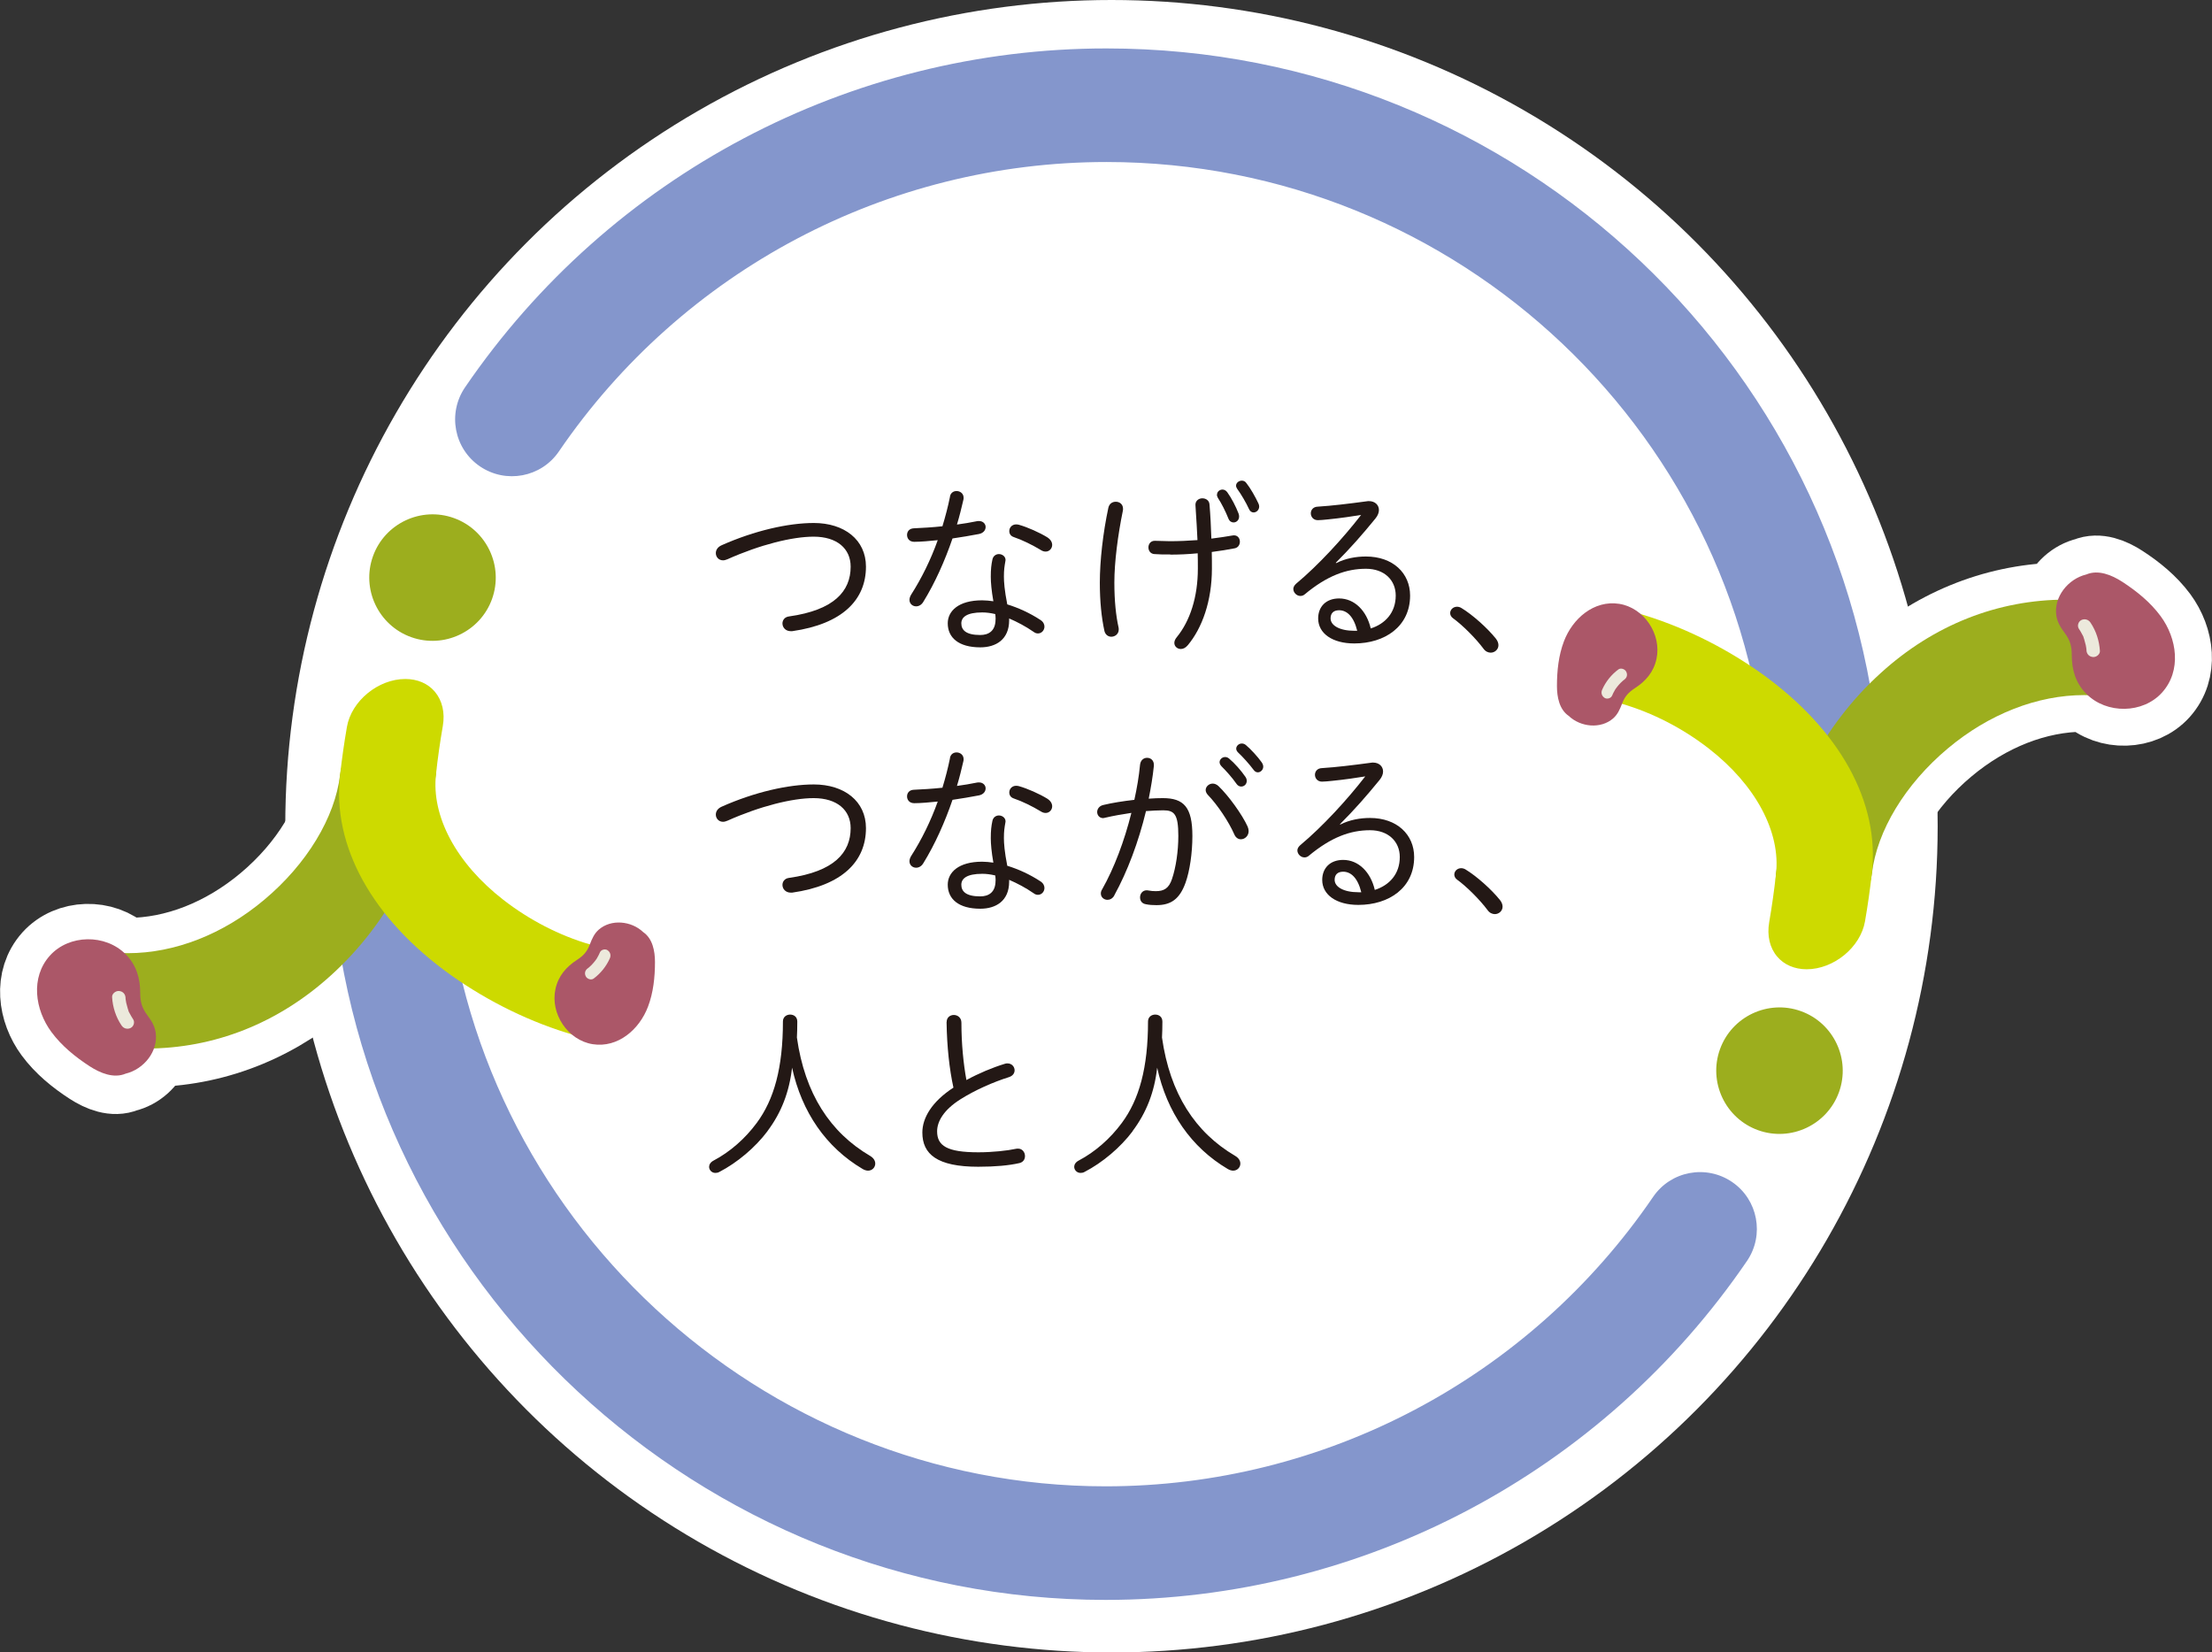 <?xml version="1.0" encoding="UTF-8"?><svg id="_レイヤー_2" xmlns="http://www.w3.org/2000/svg" width="283.18" height="211.53" viewBox="0 0 283.18 211.53"><rect x="0" y="0" width="283.18" height="211.53" fill="#333333" stroke="none"/><defs><style>.cls-1{fill:#ab5768;}.cls-1,.cls-2,.cls-3,.cls-4,.cls-5,.cls-6,.cls-7{stroke-width:0px;}.cls-2{fill:#231815;}.cls-3{fill:#cdda00;}.cls-4{fill:#fff;}.cls-5{fill:#ece9dc;}.cls-8{fill:none;stroke:#fff;stroke-miterlimit:10;stroke-width:9.46px;}.cls-6{fill:#9cae1e;}.cls-7{fill:#8496cc;}</style></defs><g id="_レイヤー_1-2"><path class="cls-8" d="m54.53,94.85c-.96-1.07-2.34-1.66-3.9-1.66-3.47,0-6.71,2.83-7.08,6.18-.64,5.48-4.27,11.47-9.72,16.03-5.25,4.4-11.45,6.83-17.45,6.83-.15,0-.29,0-.44-.01-2.63-2.47-7.15-2.37-9.56.31-2.5,2.79-1.91,6.91.2,9.77,1.3,1.76,3.05,3.19,4.92,4.4,1.33.86,3.06,1.58,4.59.93,1.65-.39,3.05-1.66,3.61-3.21,8.38-.24,16.21-3.47,22.71-9.38,7.4-6.71,12.28-16.1,13.41-25.76.19-1.71-.27-3.28-1.29-4.43Z"/><path class="cls-8" d="m228.65,116.32c.96,1.07,2.34,1.66,3.9,1.66,3.47,0,6.71-2.83,7.08-6.18.64-5.48,4.27-11.47,9.72-16.03,5.25-4.4,11.45-6.83,17.45-6.83.15,0,.29,0,.44.01,2.63,2.47,7.15,2.37,9.56-.31,2.5-2.79,1.91-6.91-.2-9.77-1.3-1.76-3.05-3.19-4.92-4.4-1.33-.86-3.06-1.58-4.59-.93-1.65.39-3.05,1.66-3.61,3.21-8.38.24-16.21,3.47-22.71,9.38-7.4,6.71-12.28,16.1-13.41,25.76-.19,1.71.27,3.28,1.29,4.43Z"/><circle class="cls-4" cx="142.29" cy="105.77" r="105.77"/><path class="cls-7" d="m141.54,204.81c-51.8,0-95.33-40.43-99.09-92.04-.29-4.01,2.72-7.49,6.73-7.78,3.99-.32,7.49,2.72,7.78,6.73,3.21,44.04,40.36,78.55,84.58,78.55,28.05,0,54.25-13.85,70.09-37.05,2.26-3.32,6.79-4.17,10.11-1.91,3.32,2.26,4.17,6.79,1.91,10.11-18.55,27.17-49.25,43.39-82.11,43.39Z"/><path class="cls-6" d="m18.68,134.24c-2.41,0-4.86-.25-7.28-.76-3.56-.75-6.37-4.11-6.12-7.34.2-2.75,2.44-4.74,5.32-4.74.45,0,.91.05,1.37.15,1.41.31,2.89.47,4.4.47,6,0,12.2-2.42,17.45-6.83,5.45-4.56,9.08-10.55,9.72-16.03.37-3.35,3.61-6.18,7.08-6.18,1.56,0,2.94.59,3.9,1.66,1.02,1.14,1.48,2.71,1.29,4.43-1.13,9.67-6.02,19.06-13.41,25.76-6.76,6.15-14.96,9.4-23.72,9.4Z"/><path class="cls-3" d="m76.4,132.95c-.89,0-1.84-.14-2.83-.43-5.54-1.59-11.02-4.26-15.87-7.71-10.06-7.19-15.22-16.53-14.16-25.64.23-2.03.52-4.08.87-6.1.57-3.33,4-6.15,7.48-6.15,1.55,0,2.9.58,3.78,1.63.95,1.13,1.31,2.68,1.02,4.38-.35,2.03-.65,4.1-.87,6.14-.63,5.42,2.6,11.45,8.63,16.13,3.33,2.58,7.16,4.56,11.08,5.7l.72.21c3.53,1.02,5.3,1.53,6.19,4.71.13.46.21.93.25,1.39.09,1.24-.47,2.68-1.47,3.76-.83.9-2.34,1.97-4.81,1.97Z"/><path class="cls-6" d="m47.75,71.2c-1.51,4.2.68,8.85,4.88,10.36,4.2,1.51,8.85-.68,10.36-4.88,1.51-4.2-.68-8.85-4.88-10.36-4.2-1.51-8.85.68-10.36,4.88Z"/><path class="cls-2" d="m104.18,66.95c3.91,0,6.68,2.15,6.68,5.59,0,4.24-3.01,7.34-9.45,8.26h-.17c-.69,0-1.07-.5-1.07-.99,0-.4.26-.83.85-.9,5.75-.81,7.88-3.22,7.88-6.37,0-2.3-1.73-3.84-4.74-3.84-2.72,0-6.84,1.02-11.03,2.89-.21.09-.4.14-.57.14-.57,0-.92-.45-.92-.92,0-.38.21-.78.76-1.02,4.21-1.87,8.52-2.84,11.77-2.84Z"/><path class="cls-2" d="m121.61,63.57c.1-.5.47-.71.85-.71.45,0,.9.31.9.85,0,.07,0,.17-.02.24-.24,1.04-.5,2.11-.83,3.2.88-.12,1.75-.26,2.56-.43.09-.02.19-.02.26-.02.54,0,.85.38.85.76s-.26.78-.85.9c-1.09.21-2.23.4-3.39.57-.97,2.84-2.25,5.71-3.74,8.12-.24.4-.59.57-.92.57-.45,0-.85-.33-.85-.83,0-.19.07-.43.21-.66,1.35-2.11,2.51-4.47,3.41-6.98-.99.1-2.15.21-3.01.21-.62,0-.92-.43-.92-.88,0-.43.28-.83.88-.85,1.09-.05,2.34-.12,3.65-.26.38-1.25.71-2.51.97-3.79Zm5.23,10.28c0-1.02.07-1.56.21-2.23.1-.47.47-.69.83-.69.4,0,.85.28.85.76,0,.05-.02.1-.02.14-.12.69-.19,1.09-.19,1.99,0,.64.07,1.73.43,3.55,1.4.43,2.87,1.09,4.24,1.99.38.24.52.57.52.85,0,.47-.36.88-.83.88-.17,0-.36-.05-.54-.19-1.02-.71-2.11-1.28-3.15-1.73v.24c0,2.46-1.7,3.46-3.69,3.46-2.79,0-4.17-1.25-4.17-3.08,0-1.56,1.37-2.94,4.4-2.94.45,0,.95.05,1.44.12-.24-1.37-.33-2.41-.33-3.12Zm.62,5.42c0-.24-.02-.45-.05-.66-.59-.14-1.14-.21-1.66-.21-1.99,0-2.68.61-2.68,1.4,0,.85.59,1.49,2.42,1.49,1.06,0,1.96-.5,1.96-2.01Zm6.65-10.46c.4.26.59.61.59.95,0,.45-.36.85-.83.85-.19,0-.4-.05-.61-.19-1.09-.66-2.39-1.3-3.46-1.66-.43-.14-.59-.45-.59-.78,0-.43.33-.85.88-.85.12,0,.24.02.36.05,1.09.31,2.6.97,3.67,1.63Z"/><path class="cls-2" d="m142.85,64.23c.47,0,.92.31.92.9,0,.07,0,.14-.02.24-.64,3.13-1.09,6.56-1.09,9.21,0,2.37.21,4.29.54,5.75.02.1.02.19.02.26,0,.57-.47.92-.95.92-.38,0-.76-.24-.88-.73-.38-1.73-.59-3.81-.59-6.18,0-2.82.4-6.35,1.09-9.59.12-.54.52-.78.95-.78Zm6.96,6.75c-.88,0-1.4,0-2.01-.05-.52-.02-.78-.45-.78-.85,0-.43.28-.85.81-.85.64,0,1.28.05,1.92.05,1.14,0,2.34-.05,3.55-.14-.07-1.49-.12-2.34-.21-3.69-.02-.26-.05-.66-.05-.83,0-.54.45-.83.88-.83.45,0,.88.26.92.78.12,1.4.19,2.86.24,4.38.99-.12,1.89-.26,2.7-.4.05,0,.14-.02.19-.02.5,0,.76.4.76.81,0,.38-.21.76-.66.85-.85.17-1.87.33-2.94.47.02.69.02,1.4.02,2.13,0,4.14-1.25,7.62-3.1,9.82-.28.33-.59.47-.88.47-.45,0-.83-.33-.83-.78,0-.21.09-.47.31-.73,1.7-2.08,2.7-5.14,2.7-8.78,0-.66,0-1.33-.02-1.96-1.21.12-2.44.17-3.5.17Zm5.99-7.65c0-.38.33-.66.71-.66.21,0,.45.12.61.35.52.71,1.11,1.85,1.44,2.72.05.14.07.26.07.38,0,.47-.35.76-.71.76-.26,0-.52-.14-.66-.5-.38-.95-.88-1.94-1.35-2.65-.07-.14-.12-.26-.12-.4Zm2.44-1.16c0-.36.36-.64.73-.64.21,0,.43.07.59.31.5.62,1.16,1.78,1.54,2.6.07.14.1.28.1.4,0,.45-.36.76-.71.76-.24,0-.47-.14-.59-.43-.38-.83-1.02-1.92-1.52-2.6-.09-.14-.14-.26-.14-.4Z"/><path class="cls-2" d="m171.05,72.09c1.21-.62,2.58-.85,3.81-.85,3.46,0,5.66,2.13,5.66,5,0,3.95-3.22,6.13-7.15,6.13-2.79,0-4.62-1.28-4.62-3.2,0-1.49.99-2.56,2.68-2.56,1.99,0,3.53,1.59,4.05,3.84,1.87-.59,3.2-2.04,3.2-4.21,0-1.99-1.47-3.43-3.81-3.43-2.51,0-4.97.88-7.86,3.29-.17.14-.35.19-.54.19-.47,0-.9-.43-.9-.9,0-.21.12-.45.35-.66,2.89-2.41,6.01-5.82,8.33-8.81-.81.14-2.79.43-4.24.57-.4.05-1.07.1-1.3.1-.57,0-.9-.43-.9-.88,0-.4.28-.83.88-.85,1.87-.12,3.84-.36,6.3-.69.09-.02.17-.02.26-.02.78,0,1.28.5,1.28,1.14,0,.33-.14.71-.45,1.09-1.7,2.08-3.2,3.79-5.07,5.66l.05.07Zm2.7,8.66c-.45-1.85-1.33-2.63-2.32-2.63-.73,0-1.09.4-1.09,1.04,0,.9,1.14,1.59,3.05,1.59h.35Z"/><path class="cls-2" d="m185.65,78.48c0-.43.38-.81.88-.81.17,0,.38.05.57.17,1.4.85,3.29,2.53,4.4,3.91.24.31.33.59.33.85,0,.54-.47.95-.99.95-.31,0-.66-.14-.92-.5-1.02-1.37-2.72-3.05-3.91-3.91-.26-.19-.36-.43-.36-.66Z"/><path class="cls-2" d="m104.18,100.42c3.91,0,6.68,2.15,6.68,5.59,0,4.24-3.01,7.34-9.45,8.26h-.17c-.69,0-1.07-.5-1.07-.99,0-.4.26-.83.85-.9,5.75-.81,7.88-3.22,7.88-6.37,0-2.3-1.73-3.84-4.74-3.84-2.72,0-6.84,1.02-11.03,2.89-.21.09-.4.14-.57.14-.57,0-.92-.45-.92-.92,0-.38.21-.78.76-1.02,4.21-1.87,8.52-2.84,11.77-2.84Z"/><path class="cls-2" d="m121.61,97.03c.1-.5.47-.71.85-.71.45,0,.9.31.9.85,0,.07,0,.17-.02.24-.24,1.04-.5,2.11-.83,3.2.88-.12,1.75-.26,2.56-.43.09-.02.19-.02.26-.02.54,0,.85.38.85.76s-.26.78-.85.9c-1.09.21-2.23.4-3.39.57-.97,2.84-2.25,5.71-3.74,8.12-.24.4-.59.57-.92.57-.45,0-.85-.33-.85-.83,0-.19.07-.43.21-.66,1.35-2.11,2.51-4.47,3.41-6.98-.99.1-2.15.21-3.01.21-.62,0-.92-.43-.92-.87,0-.43.28-.83.88-.85,1.09-.05,2.34-.12,3.65-.26.38-1.25.71-2.51.97-3.79Zm5.23,10.28c0-1.02.07-1.56.21-2.23.1-.47.47-.69.83-.69.4,0,.85.28.85.76,0,.05-.02.1-.02.14-.12.69-.19,1.09-.19,1.99,0,.64.07,1.73.43,3.55,1.4.43,2.87,1.09,4.24,1.99.38.24.52.57.52.85,0,.47-.36.88-.83.88-.17,0-.36-.05-.54-.19-1.02-.71-2.11-1.28-3.15-1.73v.24c0,2.46-1.7,3.46-3.69,3.46-2.79,0-4.17-1.25-4.17-3.08,0-1.56,1.37-2.94,4.4-2.94.45,0,.95.05,1.44.12-.24-1.37-.33-2.41-.33-3.12Zm.62,5.42c0-.24-.02-.45-.05-.66-.59-.14-1.14-.21-1.66-.21-1.99,0-2.68.61-2.68,1.4,0,.85.59,1.49,2.42,1.49,1.06,0,1.96-.5,1.96-2.01Zm6.65-10.46c.4.26.59.61.59.95,0,.45-.36.85-.83.85-.19,0-.4-.05-.61-.19-1.09-.66-2.39-1.3-3.46-1.66-.43-.14-.59-.45-.59-.78,0-.43.33-.85.88-.85.12,0,.24.02.36.05,1.09.31,2.6.97,3.67,1.63Z"/><path class="cls-2" d="m142.66,114.62c-.21.4-.57.57-.88.57-.45,0-.85-.33-.85-.81,0-.17.05-.36.17-.54,1.54-2.72,2.84-6.18,3.74-9.78-1.16.17-2.34.38-3.36.62-.1.02-.19.05-.26.05-.47,0-.76-.38-.76-.78,0-.38.26-.78.78-.9,1.16-.28,2.58-.5,3.98-.66.33-1.49.59-3.01.73-4.5.07-.59.47-.88.9-.88.45,0,.87.31.87.9v.12c-.14,1.4-.38,2.79-.66,4.21.66-.05,1.25-.07,1.8-.07,2.7,0,3.79,1.16,3.79,4.85,0,2.13-.33,4.47-.88,5.99-.76,2.11-1.89,2.86-3.72,2.86-.45,0-.92-.02-1.37-.12-.52-.09-.73-.47-.73-.88,0-.45.31-.9.85-.9.05,0,.12,0,.19.02.38.07.64.09.99.09,1.02,0,1.66-.35,2.06-1.56.5-1.47.81-3.53.81-5.52,0-2.79-.52-3.27-1.94-3.27-.69,0-1.42.05-2.2.1-.95,3.93-2.37,7.72-4.05,10.77Zm17.07-8.76c.09.19.12.38.12.54,0,.62-.5,1.04-.99,1.04-.33,0-.66-.19-.85-.64-.71-1.63-2.18-3.81-3.38-5.04-.19-.21-.28-.43-.28-.62,0-.45.43-.83.9-.83.24,0,.5.1.73.31,1.25,1.18,3.05,3.65,3.76,5.23Zm-3.6-8.29c0-.35.33-.66.71-.66.17,0,.33.05.5.19.71.59,1.54,1.54,2.08,2.32.14.19.19.38.19.54,0,.43-.33.73-.71.73-.21,0-.43-.1-.59-.33-.59-.85-1.35-1.68-1.94-2.27-.16-.17-.24-.36-.24-.52Zm2.13-1.73c0-.35.33-.66.71-.66.17,0,.35.05.52.19.62.52,1.52,1.49,2.04,2.23.12.19.19.35.19.54,0,.4-.33.73-.69.73-.19,0-.38-.09-.54-.31-.54-.73-1.4-1.68-1.99-2.23-.17-.17-.24-.33-.24-.5Z"/><path class="cls-2" d="m171.57,105.56c1.21-.62,2.58-.85,3.81-.85,3.46,0,5.66,2.13,5.66,5,0,3.95-3.22,6.13-7.15,6.13-2.79,0-4.62-1.28-4.62-3.2,0-1.49.99-2.56,2.68-2.56,1.99,0,3.53,1.59,4.05,3.84,1.87-.59,3.2-2.04,3.2-4.21,0-1.99-1.47-3.43-3.81-3.43-2.51,0-4.97.88-7.86,3.29-.17.14-.35.19-.54.19-.47,0-.9-.43-.9-.9,0-.21.12-.45.36-.66,2.89-2.41,6.01-5.82,8.33-8.81-.81.14-2.79.43-4.24.57-.4.05-1.07.1-1.3.1-.57,0-.9-.43-.9-.88,0-.4.28-.83.88-.85,1.87-.12,3.84-.36,6.3-.69.09-.02.17-.02.26-.02.78,0,1.28.5,1.28,1.14,0,.33-.14.71-.45,1.09-1.7,2.08-3.2,3.79-5.07,5.66l.05.07Zm2.7,8.66c-.45-1.85-1.33-2.63-2.32-2.63-.73,0-1.09.4-1.09,1.04,0,.9,1.14,1.59,3.05,1.59h.35Z"/><path class="cls-2" d="m186.18,111.95c0-.43.38-.81.88-.81.17,0,.38.05.57.17,1.4.85,3.29,2.53,4.4,3.91.24.31.33.59.33.85,0,.54-.47.95-.99.95-.31,0-.66-.14-.92-.5-1.02-1.37-2.72-3.05-3.91-3.91-.26-.19-.36-.43-.36-.66Z"/><path class="cls-2" d="m98.26,144.8c-1.56,2.08-3.86,4.03-6.18,5.23-.17.09-.33.12-.5.12-.47,0-.8-.38-.8-.78,0-.28.17-.59.57-.8,2.11-1.11,4.05-2.82,5.52-4.81,2.23-3.01,3.36-7.06,3.36-13,0-.59.47-.88.92-.88.47,0,.92.28.92.9,0,.81-.02,1.42-.05,2.04,1.02,7.2,4.26,12.15,9.37,15.15.47.28.66.64.66.99,0,.47-.38.9-.92.9-.21,0-.45-.07-.69-.21-4.69-2.77-7.79-7.27-9.04-12.97-.36,3.12-1.37,5.75-3.15,8.12Z"/><path class="cls-2" d="m121.19,130.83c0-.59.45-.9.92-.9s.97.33.97.99c0,2.7.26,5.26.64,7.34,1.56-.85,3.31-1.59,4.92-2.08.12-.05.24-.05.35-.05.54,0,.9.43.9.88,0,.36-.21.71-.73.88-1.99.62-4.38,1.68-6.18,2.82-2.18,1.37-3.01,2.86-3.01,4.12,0,1.85,1.28,2.68,5.28,2.68,1.82,0,3.72-.21,4.83-.45.09-.02.17-.02.26-.02.54,0,.88.47.88.95,0,.4-.21.78-.71.9-1.35.31-3.12.47-5.28.47-5.26,0-7.15-1.61-7.15-4.38,0-1.87,1.21-3.95,3.98-5.75-.52-2.37-.83-5.23-.88-8.38Z"/><path class="cls-2" d="m145.01,144.8c-1.56,2.08-3.86,4.03-6.18,5.23-.16.09-.33.12-.5.12-.47,0-.81-.38-.81-.78,0-.28.17-.59.57-.8,2.11-1.11,4.05-2.82,5.52-4.81,2.23-3.01,3.36-7.06,3.36-13,0-.59.47-.88.92-.88.47,0,.92.28.92.9,0,.81-.02,1.42-.05,2.04,1.02,7.2,4.26,12.15,9.37,15.15.47.28.66.64.66.99,0,.47-.38.9-.92.9-.21,0-.45-.07-.69-.21-4.69-2.77-7.79-7.27-9.04-12.97-.35,3.12-1.37,5.75-3.15,8.12Z"/><path class="cls-7" d="m233.59,107.9c-3.84,0-7.06-3.01-7.26-6.89-2.37-45.01-39.57-80.27-84.69-80.27-28.05,0-54.25,13.85-70.09,37.05-2.26,3.32-6.79,4.17-10.11,1.91-3.32-2.26-4.17-6.79-1.91-10.11C78.09,22.42,108.78,6.2,141.64,6.2c52.86,0,96.44,41.31,99.22,94.05.21,4.01-2.87,7.44-6.88,7.65-.13,0-.26,0-.39,0Z"/><path class="cls-6" d="m232.55,118.01c-1.56,0-2.94-.59-3.9-1.66-1.02-1.14-1.48-2.71-1.29-4.43,1.13-9.67,6.02-19.06,13.41-25.76,6.76-6.15,14.96-9.4,23.73-9.4,2.41,0,4.86.25,7.28.76,3.56.75,6.37,4.11,6.12,7.34-.2,2.75-2.44,4.74-5.32,4.74-.45,0-.91-.05-1.37-.15-1.41-.31-2.89-.47-4.39-.47-6,0-12.2,2.42-17.46,6.83-5.45,4.56-9.08,10.55-9.72,16.03-.37,3.35-3.61,6.18-7.08,6.18Z"/><path class="cls-3" d="m231.29,124.08c-1.55,0-2.9-.58-3.78-1.63-.95-1.12-1.31-2.68-1.02-4.38.35-2.02.64-4.09.87-6.14.63-5.42-2.6-11.45-8.63-16.13-3.33-2.58-7.16-4.55-11.08-5.7l-.72-.21c-3.53-1.02-5.3-1.53-6.19-4.72-.13-.46-.21-.93-.25-1.39-.09-1.24.47-2.68,1.47-3.76.83-.9,2.34-1.97,4.81-1.97.89,0,1.84.14,2.83.43,5.53,1.59,11.02,4.26,15.87,7.71,10.06,7.19,15.22,16.53,14.16,25.64-.23,2.04-.52,4.09-.87,6.1-.57,3.33-4,6.15-7.48,6.15Z"/><path class="cls-6" d="m235.43,139.8c1.51-4.2-.68-8.85-4.88-10.36-4.2-1.51-8.85.68-10.36,4.88-1.51,4.2.68,8.85,4.88,10.36,4.2,1.51,8.85-.68,10.36-4.88Z"/><path class="cls-1" d="m76.65,119.01c-.57.5-.86,1.16-1.13,1.87-.36.96-.84,1.47-1.67,2.01-1.36.88-2.38,2.05-2.74,3.72-.69,3.16,1.58,6.55,4.76,7.06,3.24.51,5.99-1.89,7.09-4.81.68-1.79.89-3.77.89-5.71,0-1.39-.3-3-1.5-3.82-1.52-1.45-4.11-1.71-5.7-.32Z"/><path class="cls-5" d="m77.77,121.64c.36.23.47.64.31,1.02-.46,1.05-1.18,1.94-2.08,2.61-.3.23-.82.07-1-.27-.21-.39-.1-.78.22-1.02.05-.04.12-.08.17-.13,0,0,0,0-.01.01,0-.01.02-.02.03-.03.09-.08.18-.16.27-.25.17-.17.32-.34.47-.53.04-.05.07-.1.11-.15,0,0,0,0,.01-.01.08-.08.14-.21.2-.31.12-.21.24-.43.33-.66.15-.35.65-.49.98-.28Z"/><path class="cls-1" d="m19.93,132.17c-.13-.86-.57-1.54-1.09-2.24-.7-.95-.89-1.72-.89-2.84,0-1.85-.49-3.55-1.86-4.93-2.6-2.62-7.25-2.56-9.71.18-2.5,2.79-1.91,6.91.2,9.77,1.3,1.76,3.05,3.19,4.92,4.4,1.33.86,3.06,1.58,4.59.93,2.33-.56,4.19-2.87,3.84-5.26Z"/><path class="cls-5" d="m16.72,131.6c-.44.2-.91.06-1.17-.34-.73-1.09-1.12-2.34-1.2-3.61-.03-.43.44-.82.88-.79.5.04.81.39.84.85,0,.07,0,.16.02.24,0,0,0,0,0-.02,0,.02,0,.03,0,.04.02.14.04.27.07.41.06.26.13.52.21.78.02.07.05.13.07.2,0,0,0,.01,0,.02.02.12.12.26.18.38.13.25.27.49.43.73.24.37.06.93-.34,1.11Z"/><path class="cls-1" d="m206.52,91.96c.57-.5.86-1.16,1.13-1.87.36-.96.84-1.47,1.67-2.01,1.36-.88,2.38-2.05,2.74-3.72.69-3.16-1.58-6.55-4.76-7.06-3.24-.51-5.99,1.89-7.09,4.81-.68,1.79-.89,3.77-.89,5.71,0,1.39.3,3,1.5,3.82,1.52,1.45,4.11,1.71,5.7.32Z"/><path class="cls-5" d="m205.41,89.33c-.36-.23-.47-.64-.31-1.02.46-1.05,1.18-1.94,2.08-2.61.3-.23.82-.07,1,.27.21.39.1.78-.22,1.02-.05.04-.12.08-.17.13,0,0,0,0,.01-.01,0,.01-.02.02-.03.03-.09.08-.18.16-.27.25-.17.17-.32.34-.47.53-.04.05-.07.1-.11.15,0,0,0,0-.01.01-.08.08-.14.21-.2.31-.12.21-.24.43-.33.66-.15.35-.65.49-.98.28Z"/><path class="cls-1" d="m263.25,78.81c.13.86.57,1.54,1.09,2.24.7.95.89,1.72.89,2.84,0,1.85.49,3.55,1.86,4.93,2.6,2.62,7.25,2.56,9.71-.18,2.5-2.79,1.91-6.91-.2-9.77-1.3-1.76-3.05-3.19-4.92-4.4-1.33-.86-3.06-1.58-4.59-.93-2.33.56-4.19,2.87-3.84,5.26Z"/><path class="cls-5" d="m266.46,79.37c.44-.2.91-.06,1.17.34.73,1.09,1.12,2.34,1.2,3.61.03.43-.44.82-.88.79-.5-.04-.81-.39-.84-.85,0-.07,0-.16-.02-.24,0,0,0,0,0,.02,0-.02,0-.03,0-.04-.02-.14-.04-.27-.07-.41-.06-.26-.13-.52-.21-.78-.02-.07-.05-.13-.07-.2,0,0,0-.01,0-.02-.02-.12-.12-.26-.18-.38-.13-.25-.27-.49-.43-.73-.24-.37-.06-.93.34-1.11Z"/></g></svg>